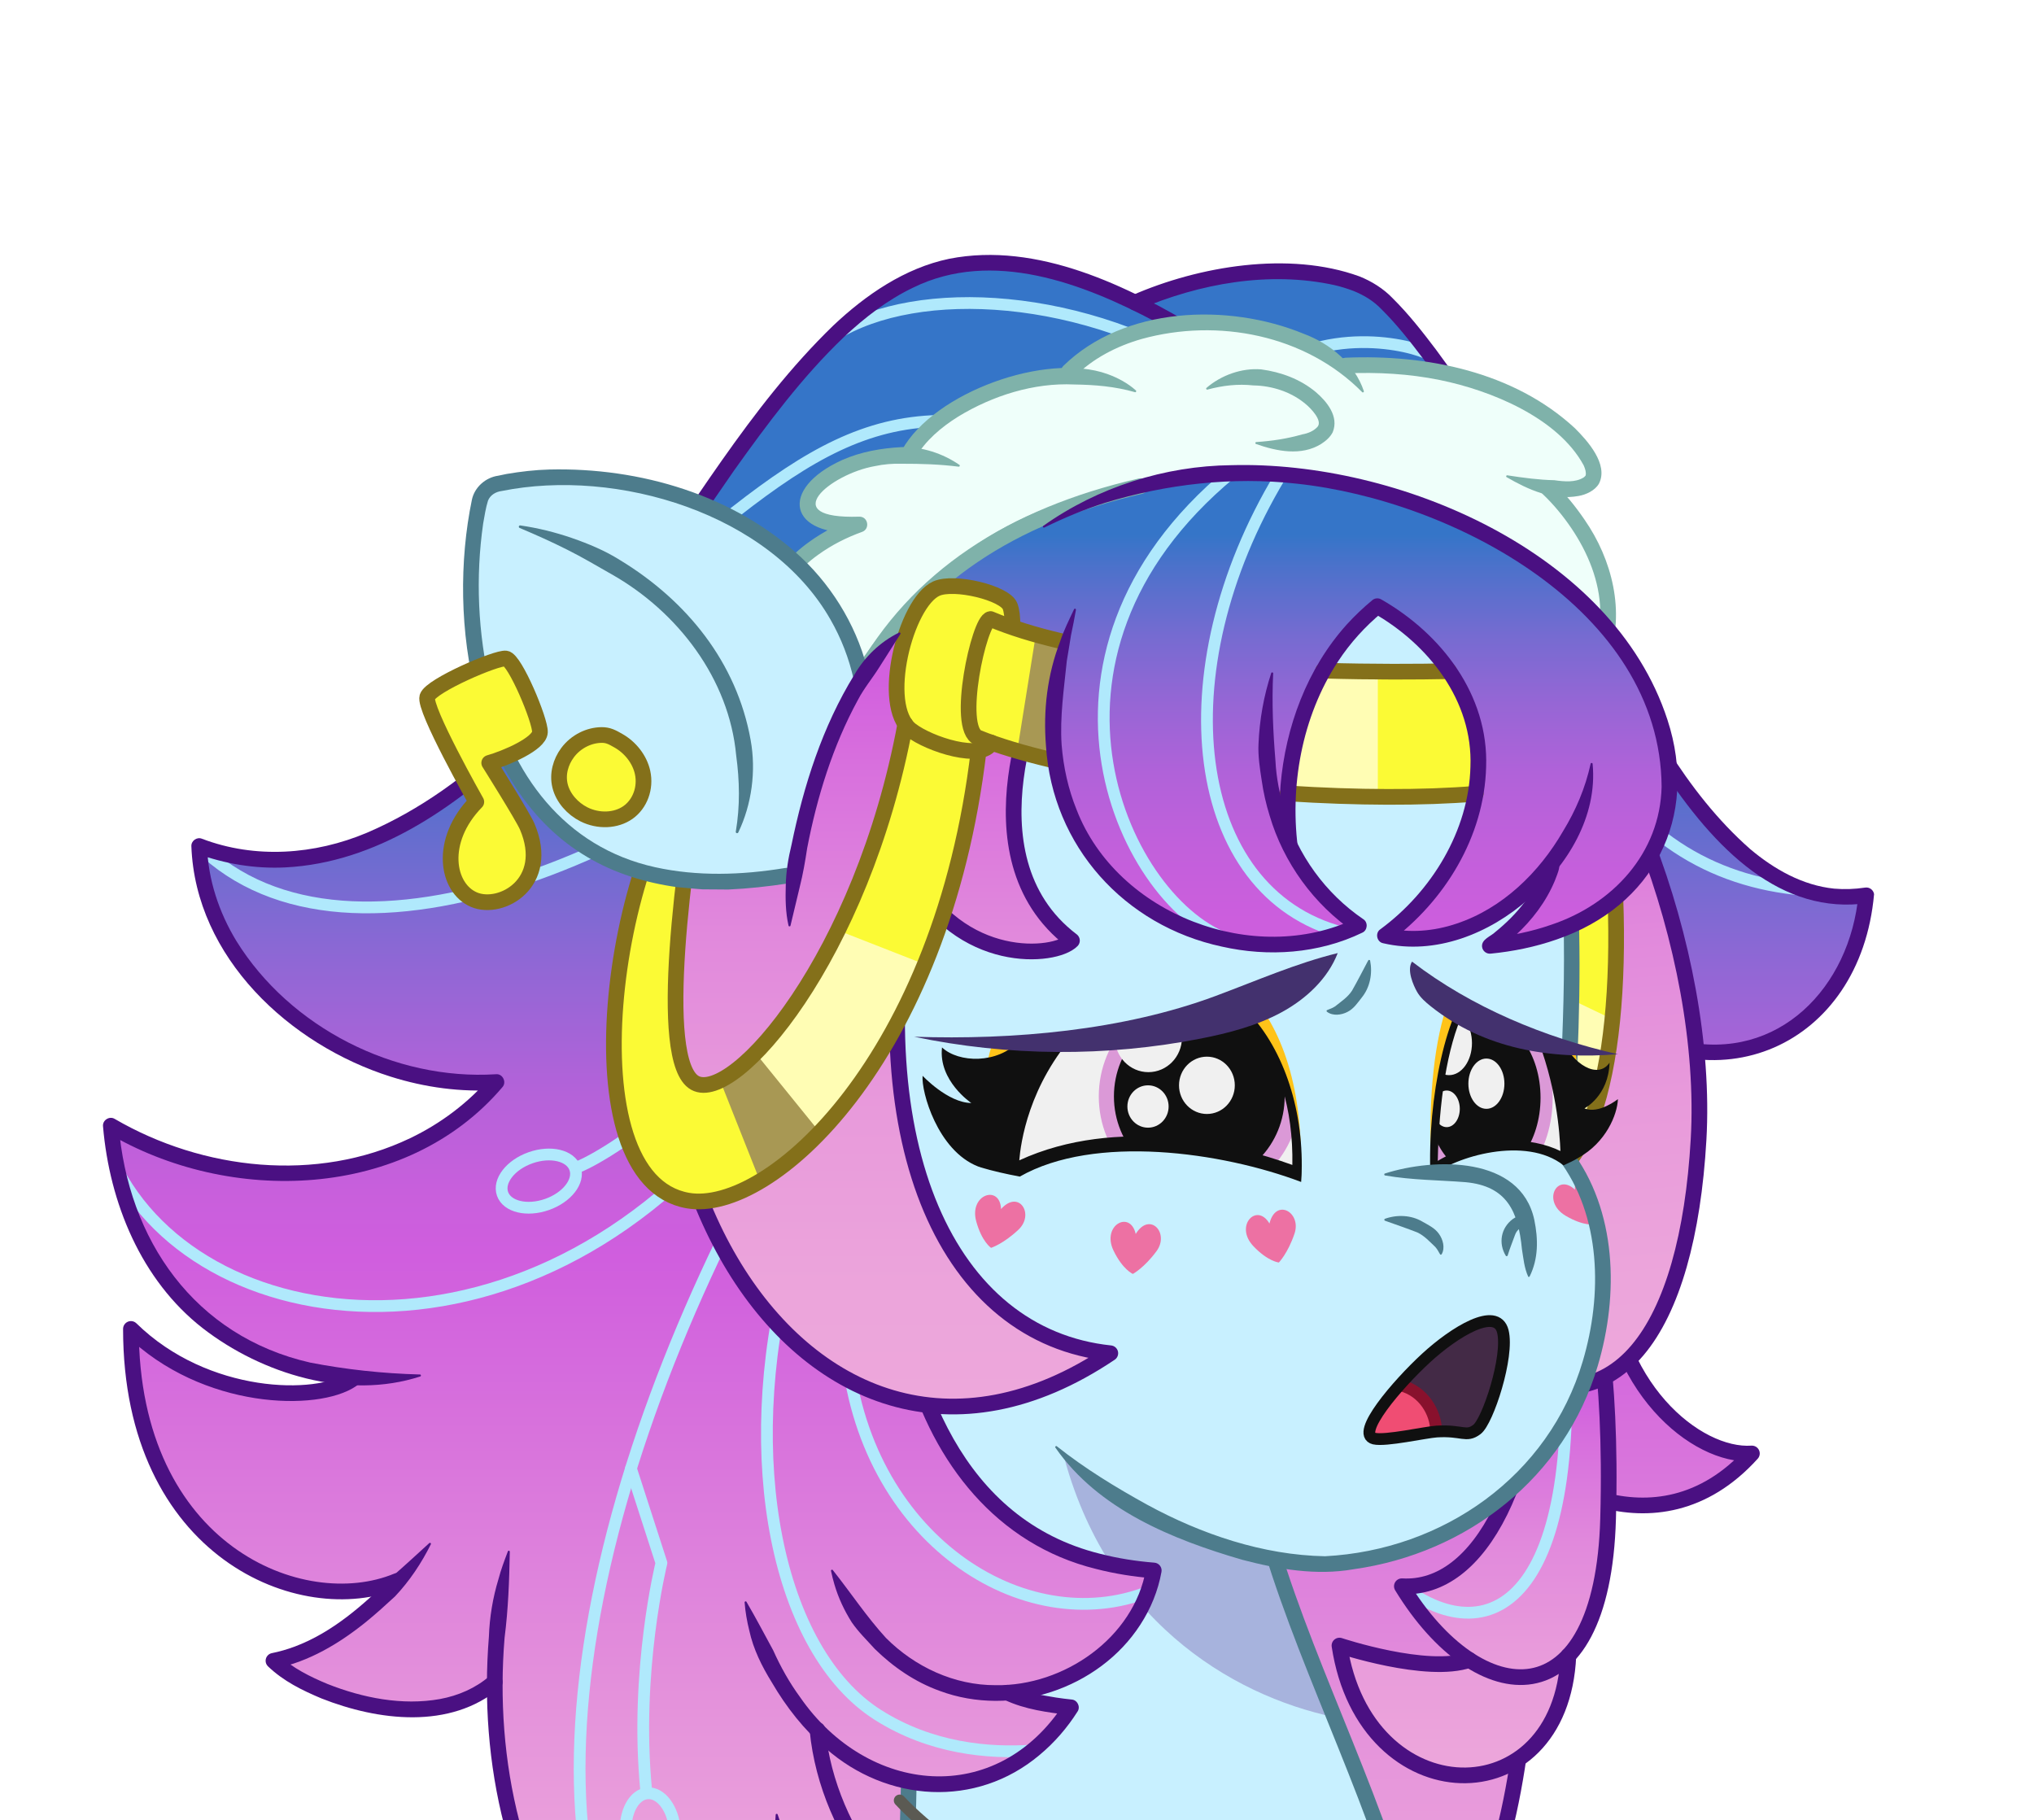 <?xml version="1.0" encoding="UTF-8"?>
<svg xmlns="http://www.w3.org/2000/svg" xmlns:xlink="http://www.w3.org/1999/xlink" viewBox="0 0 2161.155 1933.893">
<svg id="Layer_14" data-name="Layer 14" xmlns="http://www.w3.org/2000/svg" xmlns:xlink="http://www.w3.org/1999/xlink" viewBox="0 0 518.677 464.134">
  <defs>
    <clipPath id="clippath">
      <rect width="518.677" height="464.134" fill="none"/>
    </clipPath>
    <linearGradient id="linear-gradient" x1="315.096" y1="178.814" x2="315.096" y2="500.447" gradientTransform="translate(.78 -0) skewX(-1.484)" gradientUnits="userSpaceOnUse">
      <stop offset="0" stop-color="#3575c8"/>
      <stop offset=".094" stop-color="#616ece"/>
      <stop offset=".209" stop-color="#9067d5"/>
      <stop offset=".311" stop-color="#b362d9"/>
      <stop offset=".394" stop-color="#c85fdc"/>
      <stop offset=".449" stop-color="#d05ede"/>
      <stop offset=".47" stop-color="#d161dd"/>
      <stop offset=".826" stop-color="#e594db"/>
      <stop offset="1" stop-color="#eea9db"/>
    </linearGradient>
    <linearGradient id="linear-gradient-2" x1="252.089" y1="180.265" x2="252.089" y2="493.439" gradientTransform="matrix(1,0,0,1,0,0)" xlink:href="#linear-gradient"/>
    <linearGradient id="linear-gradient-3" x1="375.895" y1="262.036" x2="375.895" y2="479.111" gradientUnits="userSpaceOnUse">
      <stop offset="0" stop-color="#3575c8"/>
      <stop offset=".062" stop-color="#5a6fcd"/>
      <stop offset=".142" stop-color="#8469d3"/>
      <stop offset=".22" stop-color="#a564d7"/>
      <stop offset=".294" stop-color="#bc60db"/>
      <stop offset=".364" stop-color="#cb5edd"/>
      <stop offset=".423" stop-color="#d05ede"/>
      <stop offset=".49" stop-color="#d770dd"/>
      <stop offset=".605" stop-color="#e189dc"/>
      <stop offset=".726" stop-color="#e89adb"/>
      <stop offset=".853" stop-color="#eca5db"/>
      <stop offset="1" stop-color="#eea9db"/>
    </linearGradient>
    <linearGradient id="linear-gradient-4" x1="382.435" y1="178.108" x2="401.801" y2="420.536" gradientTransform="translate(2.972 0) skewX(1.367)" gradientUnits="userSpaceOnUse">
      <stop offset="0" stop-color="#d260de"/>
      <stop offset=".087" stop-color="#d870dd"/>
      <stop offset=".254" stop-color="#e189dc"/>
      <stop offset=".429" stop-color="#e89adb"/>
      <stop offset=".614" stop-color="#eca5db"/>
      <stop offset=".827" stop-color="#eea9db"/>
    </linearGradient>
    <clipPath id="clippath-1">
      <path d="M223.313,262.425c12.515,2.826,72.061,9.083,102.944-10.093l12.184,15.933-1.082,37.961-44.004,3.633-53.087-7.67-16.955-21.8v-17.965Z" fill="none"/>
    </clipPath>
    <clipPath id="clippath-2">
      <path d="M258.719,298.326c2.858-31.214,21.413-47.739,37.065-47.739s35.348,11.739,35.087,48.391c-23.321-7.693-51.21-10.438-72.152-.652Z" fill="none"/>
    </clipPath>
    <clipPath id="clippath-3">
      <path d="M364.337,251.416c4.33,6.733,35.685,18.903,53.303,16.85l1.792,18.7-17.618,17.469-41.657.597-8.063-27.174,12.243-26.442Z" fill="none"/>
    </clipPath>
    <clipPath id="clippath-4">
      <path d="M365.567,298.978c.391-30.913,7.34-48.302,16.043-48.391,8.703-.09,18.357,22.885,17.183,44.798-6.348-2.877-21.525-6.348-33.226,3.593Z" fill="none"/>
    </clipPath>
    <linearGradient id="linear-gradient-5" x1="226.153" y1="173.229" x2="226.153" y2="430.297" gradientTransform="matrix(1,0,0,1,0,0)" xlink:href="#linear-gradient-4"/>
    <linearGradient id="linear-gradient-6" x1="332.921" y1="136.311" x2="332.921" y2="281.694" gradientUnits="userSpaceOnUse">
      <stop offset="0" stop-color="#3575c8"/>
      <stop offset=".065" stop-color="#4f71cb"/>
      <stop offset=".179" stop-color="#766bd1"/>
      <stop offset=".296" stop-color="#9666d5"/>
      <stop offset=".417" stop-color="#b062d9"/>
      <stop offset=".542" stop-color="#c160db"/>
      <stop offset=".675" stop-color="#cc5edd"/>
      <stop offset=".827" stop-color="#d05ede"/>
    </linearGradient>
  </defs>
  <g clip-path="url(#clippath)">
    <g>
      <g id="body">
        <g id="back_hair" data-name="back hair">
          <path d="M351.611,508.195c38.348,0,44.763-106.043,32.626-141.652,5.86,9.783,37.928,31.304,62.502,4.102-14.112.972-36.342-17.015-37.182-49.291l-227.011-8.748s-53.847,161.937,25.282,195.589h143.783Z" fill="url(#linear-gradient)"/>
          <path d="M351.611,508.195c38.348,0,44.763-106.043,32.626-141.652,5.86,9.783,37.928,31.304,62.502,4.102-14.112.972-36.342-17.015-37.182-49.291l-227.011-8.748s-53.847,161.937,25.282,195.589h143.783Z" fill="none" stroke="#4a1082" stroke-linecap="round" stroke-linejoin="round" stroke-width="4"/>
        </g>
        <g id="body-2" data-name="body">
          <path d="M147.077,600.9c-18.91,3.93-38.99-.04-56.28-8.71-7.18-3.6-14.01-8.02-19.7-13.69-3.03-3.02-5.73-6.41-7.9-10.08,22.5-67.03,100.23-98.03,167.99-93.79,2.83-79.34-1.75-160.43-1.75-160.43l88.13,44.48c2.35,63.04,65.11,133.47,42.73,203.91-22.38,70.43-75.62,87.84-105.86,82.36-29.09-5.27-62.21-36.79-107.36-44.05Z" fill="#c8f0ff"/>
          <path d="M270.415,367.913c10.508,44.804,43.467,64.41,69.844,69.966l-20.188-51.379-49.656-18.587Z" fill="#5b268e" opacity=".3"/>
          <path d="M61.027,575.611c19.202-72,100.018-105.372,170.156-100.976,2.833-79.343-1.747-160.437-1.747-160.437l88.131,44.481c2.348,63.038,65.107,133.473,42.727,203.908-22.379,70.435-75.617,87.841-105.858,82.363-30.241-5.478-64.826-39.32-112.761-44.798" fill="none" stroke="#4d7c8c" stroke-linecap="round" stroke-linejoin="round" stroke-width="4"/>
        </g>
        <g id="necklace">
          <path d="M229.427,459.123c13.67,14.669,45.915,32.958,64.467,42.912" fill="none" stroke="#5b5a53" stroke-linecap="round" stroke-linejoin="round" stroke-width="3"/>
        </g>
      </g>
      <g id="head">
        <g id="hair">
          <path d="M256.997,431.665c5.105,2.68,16.09,3.719,16.09,3.719-14.392,22.709-43.509,27.209-64.625,5.766,2.651,27.515,23.649,52.281,42.605,54.348-3.583,9.03-16.394,14.925-25.357,13.916l-.206.307c8.609,5.707,18.289,8.684,27.674,8.486-40.298,49.057-127.679,6.132-126.992-89.311h-.02c-16.973,14.747-48.221,2.878-56.418-5.38,13.96-2.68,25.544-13.619,31.954-20.968-24.277,10.108-68.316-6.913-68.316-63.665,18.947,18.584,47.632,18.94,56.339,12.907l.039-.554c-27.536-2.364-57.301-19.86-61.503-64.169,33.289,19.306,75.286,15.696,98.336-11.137-36.362,2.581-74.775-25.913-75.796-60.174,44.049,16.309,87.429-27.031,119.001-73.991,31.581-46.96,52.491-75.346,83.012-74.821,11.78.198,24.699,4.391,36.666,10.197h.01c24.071-10.721,50.272-9.683,60.983-2.463,10.71,7.23,38.924,50.184,55.544,84.949,16.63,34.775,39.68,73.714,69.896,68.689-4.094,37.663-39.13,52.014-68.218,28.92l-79.87-3.491-100.319,66.187c6.656,60.233,35.586,78.154,66.706,80.548-3.014,17.15-19.251,29.948-37.216,31.185Z" fill="url(#linear-gradient-2)"/>
          <g>
            <path d="M320.082,96.742c17.286-14.32,39.916-8.925,44.639-6.204" fill="none" stroke="#b0e9fc" stroke-linecap="round" stroke-linejoin="round" stroke-width="3"/>
            <path d="M310.857,96.742c-33.991-22.254-76.909-24.576-98.019-11.302" fill="none" stroke="#b0e9fc" stroke-linecap="round" stroke-linejoin="round" stroke-width="3"/>
            <path d="M280.324,115.512c-52.819-18.577-69.874-4.935-116.068,34.291" fill="none" stroke="#b0e9fc" stroke-linecap="round" stroke-linejoin="round" stroke-width="3"/>
            <path d="M50.8,215.759c38.414,37.725,122.838,2.268,179.926-53.73" fill="none" stroke="#b0e9fc" stroke-linecap="round" stroke-linejoin="round" stroke-width="3"/>
            <path d="M30.058,298.635c24.584,46.186,114.639,54.28,168.912-28.332" fill="none" stroke="#b0e9fc" stroke-linecap="round" stroke-linejoin="round" stroke-width="3"/>
            <path d="M175.185,278.026c-17.21,15.321-27.39,19.385-27.39,19.385" fill="none" stroke="#b0e9fc" stroke-linecap="round" stroke-linejoin="round" stroke-width="3"/>
            <ellipse cx="137.401" cy="301.188" rx="9.805" ry="6.316" transform="translate(-92.081 62.585) rotate(-19.361)" fill="none" stroke="#b0e9fc" stroke-linecap="round" stroke-linejoin="round" stroke-width="3"/>
            <path d="M195.35,294.596c-50.82,92.796-68.144,194.287-15.69,236.168" fill="none" stroke="#b0e9fc" stroke-linecap="round" stroke-linejoin="round" stroke-width="3"/>
            <path d="M160.895,374.502l7.773,24.064s-6.869,27.633-3.887,57.998" fill="none" stroke="#b0e9fc" stroke-linecap="round" stroke-linejoin="round" stroke-width="3"/>
            <ellipse cx="165.84" cy="467.149" rx="6.274" ry="9.87" transform="translate(-33.875 13.448) rotate(-4.214)" fill="none" stroke="#b0e9fc" stroke-linecap="round" stroke-linejoin="round" stroke-width="3"/>
            <path d="M201.191,322.76c-12.869,48.958-2.995,98.257,22.664,114.546,13.574,8.617,28.32,9.853,39.2,9.106" fill="none" stroke="#b0e9fc" stroke-linecap="round" stroke-linejoin="round" stroke-width="3"/>
            <path d="M215.788,343.079c4.033,49.345,45.571,75.389,77.237,62.754" fill="none" stroke="#b0e9fc" stroke-linecap="round" stroke-linejoin="round" stroke-width="3"/>
            <path d="M459.872,226.891c-23.78-2.047-43.505-14.103-56.307-38.359" fill="none" stroke="#b0e9fc" stroke-linecap="round" stroke-linejoin="round" stroke-width="3"/>
          </g>
          <g>
            <path d="M257.916,429.888c3.451,1.676,7.539,2.371,11.353,2.992,1.335.2,2.706.381,4.017.512,1.452.106,2.297,1.858,1.492,3.061-2.632,4.149-5.89,7.931-9.7,11.089-16.185,13.616-38.856,12.05-54.45-1.643-5.587-4.774-10.137-10.576-13.815-16.884-2.552-4.123-4.718-8.479-5.752-13.244-.583-2.343-.999-4.726-1.185-7.147-.026-.26.353-.381.477-.149,2.438,4.173,4.591,8.303,6.805,12.356,1.884,4.197,4.134,8.229,6.855,11.943,17.255,24.96,50.167,28.306,67.387,1.538-0.0 0,1.502,3.062,1.502,3.062-5.78-.71-11.511-1.411-16.856-3.949-.981-.508-1.364-1.715-.856-2.696.512-.992,1.743-1.371,2.725-.841h0Z" fill="#4a1082"/>
            <path d="M208.46,441.148c2.654,27.518,23.654,52.287,42.605,54.351-3.585,9.03-16.39,14.922-25.353,13.911" fill="none" stroke="#4a1082" stroke-linecap="round" stroke-linejoin="round" stroke-width="4"/>
            <path d="M198.302,462.703c2.262,6.762,4.641,13.19,7.131,19.792,5.549,12.592,15.38,23.464,27.887,29.327,6.208,2.904,13.027,4.502,19.823,4.384,1.649-.095,2.674,2.044,1.578,3.269-6.422,7.804-14.818,14.184-24.417,17.679-29.416,10.917-61.821-5.08-80.283-28.354-20.705-25.439-27.944-59.3-25.35-91.449.173-4.975.992-9.898,2.442-14.673.624-2.404,1.519-4.749,2.398-7.077.049-.131.195-.197.326-.147.105.04.168.141.164.247-.136,7.452-.396,14.646-1.332,21.962-2.566,31.09,4.485,64.121,24.456,88.616,17.445,21.986,48.039,37.402,75.789,27.125,8.893-3.238,16.678-9.14,22.716-16.467l1.588,3.269c-22.667.387-42.698-15.93-51.445-36.09-3.308-6.558-4.558-14.065-3.967-21.353.007-.269.426-.315.497-.058h0Z" fill="#4a1082"/>
            <path d="M127.482,430.41c-12.685,10.739-31.133,8.38-45.488,2.711-4.953-2.084-9.66-4.379-13.662-8.197-.784-.765-.8-2.021-.035-2.805.303-.31.678-.498,1.077-.569,1.954-.395,3.883-.959,5.775-1.659,9.717-3.649,17.6-10.698,24.896-17.893,3.151-2.753,6.257-5.606,9.421-8.501.185-.189.539.04.407.291-2.406,4.839-5.447,9.399-9.158,13.321-2.391,2.197-4.784,4.384-7.309,6.437-6.785,5.485-14.592,10.206-23.278,11.933l1.042-3.373c3.353,3.216,7.971,5.502,12.325,7.308,8.992,3.575,19.102,5.565,28.67,3.855,4.707-.861,9.159-2.802,12.695-5.879,2.011-1.683,4.586,1.237,2.622,3.021h0Z" fill="#4a1082"/>
            <path d="M101.305,403.131c-24.282,10.111-67.919-7.482-67.919-64.245,18.951,18.577,47.633,18.936,56.341,12.901" fill="none" stroke="#4a1082" stroke-linecap="round" stroke-linejoin="round" stroke-width="4"/>
            <path d="M107.176,351.002c-18.585,6.071-40.397-.609-55.474-12.297-15.735-12.258-23.776-32.029-25.429-51.447-.2-1.591,1.624-2.751,2.973-1.933,22.505,13.111,51.527,16.315,75.325,4.931,7.822-3.738,14.876-9.055,20.511-15.627l1.659,3.298c-9.169.647-18.394-.622-27.097-3.368-25.753-8.114-49.788-30.399-50.843-58.739-.089-1.4,1.401-2.467,2.694-1.935,13.586,5.185,28.755,4.084,42.065-1.524,27.213-11.662,47.424-34.851,64.96-58.047,17.607-24.006,32.407-50.422,53.977-71.305,8.236-7.778,18.201-14.658,29.561-17.018,22.474-4.427,45.647,6.949,64.369,18.28,6.49,3.84,12.37,8.651,17.677,14.004,2.641,2.687,5.154,5.552,7.15,8.766.167.24-.207.524-.395.307-5.326-5.127-11.391-9.349-17.496-13.462-6.109-4.069-12.089-8.361-18.604-11.776-18.569-9.884-41.721-18.7-61.944-8.743-6.462,3.091-12.261,7.571-17.576,12.554-10.643,10.149-19.515,22.1-28.066,34.078-17.042,24.461-32.912,50.048-54.884,70.598-16.32,15.391-36.346,29.416-59.512,30.599-7.695.391-15.466-.898-22.673-3.559l2.693-1.935c.244,8.539,3.019,16.926,7.49,24.273,13.648,22.03,40.336,35.607,66.169,33.965,1.734-.2,2.811,2.053,1.659,3.298-24.554,28.901-69.734,30.161-100.856,11.562 0.0.002,2.997-1.923,2.994-1.917,2.328,29.287,19.358,53.875,48.851,60.591,9.145,1.765,18.336,2.77,27.999,3.036.279-.015.33.43.072.495h0Z" fill="#4a1082"/>
            <path d="M288.666,75.317c17.061-7.483,40.074-11.345,57.952-4.851,3.111,1.219,6.21,3.165,8.502,5.575,4.158,4.119,7.629,8.589,11.055,13.108,3.351,4.559,6.621,9.166,9.721,13.877,12.457,18.775,23.702,38.412,33.377,58.746,9.812,19.657,20.397,40.112,37.021,54.74,6.112,5.156,13.384,9.278,21.427,10.097,2.621.229,5.257.126,7.866-.264,1.096-.187,2.145.566,2.307,1.67-3.474,38.859-40.839,55.241-71.446,30.785 0.0 0,1.156.432,1.156.432l-79.861-3.491,1.189-.329-100.326,66.193.886-1.889c3.403,32.508,15.963,67.802,51.031,76.509,4.518,1.164,9.159,1.89,13.839,2.264,1.173.075,2.032,1.187,1.82,2.34-.861,4.816-2.748,9.42-5.4,13.487-10.58,16.387-32.869,23.676-51.125,16.884-6.275-2.248-11.843-6.065-16.57-10.696-1.998-2.212-4.174-4.321-5.87-6.776-1.908-3.001-3.446-6.294-4.443-9.7-.327-1.141-.632-2.283-.865-3.444-.067-.258.316-.418.457-.202,4.711,5.948,8.556,11.818,13.55,17.296,7.372,7.392,17.458,12.102,27.974,12.055,17.375.285,35.275-12.036,38.35-29.595 0.0 0,1.817,2.34,1.817,2.34-4.888-.39-9.767-1.149-14.548-2.382-25.437-6.25-41.419-27.095-48.365-51.362-2.846-9.342-4.515-18.953-5.629-28.577-.089-.771.277-1.492.886-1.889l100.326-66.193c.366-.241.782-.347,1.189-.329l79.861,3.491c.438.019.837.178,1.156.432,5.91,4.653,12.696,8.238,19.967,9.802,24.685,5.373,42.856-13.746,45.024-37.369 0.0 0,2.316,2.189,2.316,2.189-43.879,6.317-67.877-66.399-86.093-96.497-8.332-14.532-17.241-28.775-27.18-42.252-3.345-4.423-6.801-8.836-10.623-12.618-2.079-2.193-4.444-3.605-7.201-4.738-1.452-.537-3.236-1.119-4.762-1.463-16.694-3.672-34.525-.44-50.091,6.249-2.422,1.058-4.038-2.538-1.627-3.654h0Z" fill="#4a1082"/>
          </g>
        </g>
        <g id="side_hair" data-name="side hair">
          <path d="M405.874,328.981l-12.4,1.69c-1.17,46.44-16.04,75-35.99,73.83,5.16,8.46,11.15,14.89,17.21,18.8-10.82,3.77-33.13-3.67-33.13-3.67,6.57,43.3,56.57,44.09,58.38,2.59,5.73-6.07,9.64-17.39,10.13-34.94,1.11-39.91-4.2-58.3-4.2-58.3Z" fill="url(#linear-gradient-3)"/>
          <g>
            <path d="M357.48,404.5c23.283,17.804,47.874,2.907,40.65-74.468" fill="none" stroke="#b0e9fc" stroke-linecap="round" stroke-linejoin="round" stroke-width="3"/>
            <path d="M393.47,330.666c-1.163,46.442-16.033,75.008-35.99,73.834,19.565,32.087,51.133,34.852,52.59-17.217,1.117-39.913-4.199-58.304-4.199-58.304l-12.402,1.688Z" fill="none" stroke="#4a1082" stroke-linecap="round" stroke-linejoin="round" stroke-width="4"/>
            <path d="M374.694,423.301c-10.822,3.77-33.127-3.671-33.127-3.671,6.568,43.304,56.563,44.087,58.373,2.592" fill="none" stroke="#4a1082" stroke-linecap="round" stroke-linejoin="round" stroke-width="4"/>
          </g>
        </g>
        <g id="side_fringe" data-name="side fringe">
          <path d="M379.057,347.369c33.206,19.565,51.316-8.609,54.081-56.739,2.765-48.13-21.632-110.59-50.817-132.773l-28.733-3.27,25.469,192.783Z" fill="url(#linear-gradient-4)"/>
          <path d="M379.057,347.369c33.206,19.565,51.316-8.609,54.081-56.739,2.765-48.13-21.632-110.59-50.817-132.773l-28.733-3.27,25.469,192.783Z" fill="none" stroke="#4a1082" stroke-linecap="round" stroke-linejoin="round" stroke-width="4"/>
        </g>
        <g id="side_head_piece" data-name="side head piece">
          <path d="M409.838,202.322c5.761,49.047.675,90.857-15.852,98.908l9.552-98.908h6.3Z" fill="#fbfa35"/>
          <path d="M399.083,254.117l12.105,5.796s-2.747,36.266-17.203,41.318l5.098-47.114Z" fill="#fffdb4"/>
          <path d="M409.838,202.322c5.761,49.047.675,90.857-15.852,98.908l9.552-98.908h6.3Z" fill="none" stroke="#84701a" stroke-linecap="round" stroke-linejoin="round" stroke-width="4"/>
        </g>
        <g id="head-2" data-name="head">
          <path d="M262.524,362.239c22.852,25.17,62.216,38.873,79.439,36.36,62.886-9.175,81.391-71.488,58.006-104.82,1.852-87,5.53-175.956-109.146-175.976-89.94-.015-134.213,115.043-70.317,213.275" fill="#c8f0ff"/>
          <g>
            <path d="M255.273,308.311c-.271-6.341-8.219-3.74-6.333,3.141,1.427,5.206,3.784,6.759,3.784,6.759,0,0,3.124-.997,6.98-4.629,4.197-3.953.109-10.348-4.431-5.271Z" fill="#ed71a3"/>
            <path d="M289.611,314.665c-1.404-6.189-8.757-2.204-5.667,4.226,2.338,4.865,4.936,5.971,4.936,5.971,0,0,2.894-1.542,6.036-5.806,3.419-4.642-1.749-10.2-5.305-4.39Z" fill="#ed71a3"/>
            <path d="M323.716,312.012c-3.216-5.471-9.013.557-4.117,5.747,3.704,3.926,6.515,4.191,6.515,4.191,0,0,2.29-2.347,3.989-7.364,1.849-5.461-4.762-9.188-6.387-2.573Z" fill="#ed71a3"/>
            <path d="M407.764,309.078c-.507,2.075-1.093,3.169-1.093,3.169,0,0-2.774.526-7.422-2.218-6.143-3.627-2.248-11.027,2.361-6.664-.074-1.828.405-3.039,1.139-3.721,1.517.954,5.016,9.433,5.016,9.433Z" fill="#ed71a3"/>
          </g>
          <path d="M269.49,368.804c7.262,5.759,14.975,10.447,23.021,14.894,13.838,7.541,29.529,12.861,45.373,13.155,30.08-1.572,57.095-20.412,65.737-49.768,5.004-16.833,4.748-37.026-6.193-51.466-.319-.399-.459-.891-.432-1.364,2.166-48.113,8.941-117.03-30.578-151.921-20.323-17.66-48.418-22.396-74.639-22.518-51.793-.881-88.548,39.161-97.079,88.063-7.742,42.267,4.159,86.489,27.484,122.11,1.411,2.205-1.875,4.373-3.351,2.184-23.861-36.445-36.006-81.683-28.067-125.017,8.911-50.839,47.213-92.195,101.033-91.339,27.142.117,56.122,5.133,77.246,23.502,25.58,22.223,31.977,57.937,33.399,90.158.931,21.745-.197,43.427-1.455,65.015l-.432-1.364c11.833,15.53,12.259,37.053,6.89,55.124-8.392,28.49-33.278,47.865-62.31,51.917-9.46,1.669-19.184-.011-28.341-2.411-17.825-5.186-36.718-12.838-47.674-28.614-.17-.225.162-.52.367-.34h0Z" fill="#4d7c8c"/>
        </g>
        <g id="face">
          <g clip-path="url(#clippath-1)">
            <g>
              <path d="M331.763,296.761c.328-45.13-25.7-59.739-50.301-55.565-24.601,4.174-35.045,30.244-29.103,51.113l40.693-11.902,38.71,16.354Z" fill="#ffc319"/>
              <path d="M258.719,298.326c2.858-31.214,21.413-47.739,37.065-47.739s35.348,11.739,35.087,48.391c-23.321-7.693-51.21-10.438-72.152-.652Z" fill="#f0f0f0"/>
              <g clip-path="url(#clippath-2)">
                <g>
                  <g>
                    <ellipse cx="305.827" cy="279.587" rx="25.634" ry="26.337" fill="#db99d7"/>
                    <ellipse cx="305.827" cy="279.587" rx="21.772" ry="22.369" fill="#101010"/>
                  </g>
                  <ellipse cx="292.843" cy="264.616" rx="8.557" ry="8.791" fill="#f0f0f0"/>
                  <ellipse cx="292.746" cy="282.164" rx="5.256" ry="5.4" fill="#f0f0f0"/>
                  <ellipse cx="307.766" cy="276.764" rx="7.113" ry="7.308" fill="#f0f0f0"/>
                </g>
              </g>
              <path d="M317.308,257.108c-7.17-7.026-16.396-10.482-26.679-9.984-9.728.469-22.112,6.456-30.765,18.356-5.493,5.908-15.454,5.563-19.646,1.623-.978,8.511,7.471,14.172,7.471,14.172-6.006-.06-12.424-6.946-12.424-6.946-.388,3.975,3.806,19.101,14.158,23.133l.751.258c2.979.883,6.307,1.654,9.876,2.317,19.066-10.858,51.484-6.299,71.745,1.371l.111-1.733.021-.702c.47-16.783-4.996-32.433-14.62-41.865ZM259.919,295.894c.351-4.257,2.283-19.219,14.735-32.916,12.55-13.805,31.287-13.439,43.904-1.52,7.445,9.039,11.25,21.271,10.995,35.609-14.979-5.427-44.647-12.663-69.633-1.173Z" fill="#101010"/>
            </g>
          </g>
          <g clip-path="url(#clippath-3)">
            <g>
              <path d="M364.91,295.94c-1.313-33.446,6.266-56.086,20.171-55.425,13.11.623,20.399,29.898,16.225,50.767l-19.302-8.923-17.094,13.581Z" fill="#ffc319"/>
              <path d="M365.567,298.978c.391-30.913,7.34-48.302,16.043-48.391,8.703-.09,18.357,22.885,17.183,44.798-6.348-2.877-21.525-6.348-33.226,3.593Z" fill="#f0f0f0"/>
              <g clip-path="url(#clippath-4)">
                <g>
                  <g>
                    <ellipse cx="378.388" cy="279.917" rx="17.549" ry="24.488" fill="#db99d7"/>
                    <ellipse cx="378.388" cy="279.917" rx="14.455" ry="20.171" fill="#101010"/>
                  </g>
                  <ellipse cx="369.5" cy="265.997" rx="5.858" ry="8.174" fill="#f0f0f0"/>
                  <ellipse cx="379.036" cy="276.348" rx="4.594" ry="6.41" fill="#f0f0f0"/>
                  <ellipse cx="368.905" cy="282.757" rx="3.347" ry="4.671" fill="#f0f0f0"/>
                </g>
              </g>
              <path d="M412.576,280.284s-4.873,3.893-8.53,2.359c0,0,6.141-3.142,6.395-11.653-2.959,4.387-9.58.329-12.051-6.083-3.787-11.081-9.189-17.241-14.284-17.779-2.775-.29-5.366.644-7.712,2.782-7.437,6.778-12.468,29.931-11.628,50.2,6.215-5.263,24.357-10.527,33.941-2.939,1.231-.551,2.7-1.239,3.781-1.92,7.035-3.88,9.933-11.007,10.089-14.967ZM366.634,296.029c.295-14.865,2.344-28.978,6.54-37.931,5.622-8.478,13.011-7.479,18.137,4.88,5.656,13.636,6.433,26.19,6.6,30.541-7.3-3.565-19.639-4.371-31.277,2.51Z" fill="#101010"/>
            </g>
          </g>
          <path d="M233.104,264.373c23.963,5.024,49.048,5.187,73.081.473,7.142-1.401,14.281-3.261,20.607-6.7,6.326-3.439,11.827-8.614,14.329-15.105-10.683,2.637-20.235,6.871-31.128,10.931-23.566,8.784-51.581,11.267-76.888,10.402Z" fill="#43316e"/>
          <path d="M412.576,268.832c-17.309,1.412-34.125-1.374-47.702-12.201-1.363-1.087-2.713-2.259-3.563-3.781s-2.653-5.482-1.236-7.633c15.192,11.662,33.82,19.393,52.501,23.615Z" fill="#43316e"/>
          <path d="M349.391,244.985c.645,3.239-.017,6.788-2.128,9.386-1.06,1.344-2.041,2.856-3.633,3.664-1.555.826-3.787,1.104-5.25-.03-.118-.094-.138-.266-.044-.384.689-.333,1.267-.428,2.1-.975,1.544-1.243,3.172-2.271,4.325-4.006,1.468-2.589,2.694-5.005,4.135-7.72.102-.22.457-.173.496.067h0Z" fill="#4d7c8c"/>
          <g>
            <path d="M346.328,301.694c15.946-5.977,35.833-4.241,42.764,4.087,6.931,8.328-.635,22.708-.635,22.708,0,0-39.096,7.062-42.129-26.795Z" fill="#c8f0ff"/>
            <path d="M353.159,299.25c12.651-4.036,34.59-4.513,38.096,11.827,1.016,4.946,1.051,9.879-1.177,14.397-.066.134-.228.189-.361.123-1.058-2.281-1.239-4.799-1.616-7.029-.93-9.651-3.838-16.113-14.355-17.102-6.859-.547-13.582-.509-20.552-1.716-.252-.033-.29-.431-.034-.499h0Z" fill="#4d7c8c"/>
            <path d="M353.173,310.793c3.112-1.104,6.72-.96,9.594.754,1.482.855,3.12,1.608,4.149,3.068,1.041,1.419,1.637,3.589.726,5.2-.076.131-.243.175-.374.099-.427-.631-.605-1.191-1.268-1.937-1.452-1.349-2.704-2.812-4.587-3.703-2.773-1.08-5.341-1.946-8.235-2.981-.233-.07-.237-.427-.005-.5h0Z" fill="#4d7c8c"/>
            <path d="M389.548,312.531c-1.524.227-2.75.955-3.246,2.471-.583,1.634-1.302,3.351-1.842,5.154-.062.216-.379.25-.487.056-1.916-3.173-1.254-7.07,1.783-9.344,1.306-.924,4.662-2.391,5.167-.096.157.884-.503,1.669-1.375,1.759h0Z" fill="#4d7c8c"/>
          </g>
          <g>
            <g>
              <path d="M366.209,364.867l.02.19c-2.99.23-12.96,2.47-15.82,1.79-3.49-.84,1.03-7.53,6.56-13.74l.18.16c5.87,1.42,9.02,7.01,9.06,11.6Z" fill="#f04d73"/>
              <path d="M376.609,364.527c-2.78,2.09-3.68.12-10.26.52-.04,0-.08.01-.12.01l-.02-.19c-.04-4.59-3.19-10.18-9.06-11.6l-.18-.16c2.21-2.47,4.58-4.86,6.66-6.78,7.3-6.73,17.97-13.22,19.59-6.84,1.63,6.37-3.82,22.95-6.61,25.04Z" fill="#432a46"/>
            </g>
            <g>
              <path d="M357.152,353.266c5.866,1.426,9.021,7.008,9.056,11.598" fill="none" stroke="#89112d" stroke-linecap="round" stroke-linejoin="round" stroke-width="3"/>
              <path d="M350.411,366.846c-4.878-1.171,5.913-13.796,13.217-20.521s17.97-13.217,19.593-6.84c1.623,6.376-3.826,22.955-6.608,25.042s-3.689.118-10.26.522c-2.837.175-13.043,2.492-15.941,1.796Z" fill="none" stroke="#101010" stroke-linecap="round" stroke-linejoin="round" stroke-width="3"/>
            </g>
          </g>
        </g>
        <g id="side_fringe-2" data-name="side fringe">
          <path d="M185.698,183.021c-48.522,99.783,17.609,215.743,97.435,162.067-41.478-4.372-63.391-52.893-50.87-122.545,12.522,23.87,36.783,21.709,41.087,17.311-28.565-21.697-7.174-66.608-7.174-66.608l-47.97-27.79-32.508,37.565Z" fill="url(#linear-gradient-5)"/>
          <path d="M185.698,183.021c-48.522,99.783,17.609,215.743,97.435,162.067-41.478-4.372-63.391-52.893-50.87-122.545,12.522,23.87,36.783,21.709,41.087,17.311-28.565-21.697-7.174-66.608-7.174-66.608l-47.97-27.79-32.508,37.565Z" fill="none" stroke="#4a1082" stroke-linecap="round" stroke-linejoin="round" stroke-width="4"/>
        </g>
        <g id="head_band" data-name="head band">
          <path d="M272.587,96.07l-.02-1.35c17.04-17.27,53.13-15.54,69.42-1.49l1.21-.01c45.2-2.16,67.04,23.87,62.68,29.34-1.9,2.38-6.23,2.48-10.51,1.84l-.11.7s21.7,19.38,13.48,42.82c0,0-45.66-40.21-98.6-41.44-74.94-1.74-96.46,58.17-96.46,58.17l-21-9.69s-3.85-29.63,26.98-40.65c-25.12,1.02-10.7-17.8,11.53-17.62,5.66-10.35,24.34-20.31,41.4-20.62Z" fill="#effffa"/>
          <g>
            <path d="M244.467,119.006c-4.905-.617-9.593-.754-14.427-.748-2.345-.074-4.701.12-6.996.614-11.256,1.984-25.322,13.559-3.934,12.881,2.283-.047,2.81,3.137.728,3.882-3.985,1.431-7.766,3.352-11.152,5.796-10.293,7.27-15.582,20.304-14.517,32.713-0-0-1.145-1.558-1.145-1.558l21.001,9.695-2.687,1.053c8.146-17.657,21.038-33.106,37.117-44.08,46.369-31.674,106.639-9.853,149.28,18.129,4.012,2.668,7.92,5.392,11.774,8.418l-3.144.894c1.19-3.523,1.852-7.225,1.72-10.942-.175-7.571-3.154-14.79-7.362-21.034-2.078-3.09-4.614-6.168-7.29-8.69-.861-.738-.932-2.05-.162-2.879.752-.809,2.017-.856,2.826-.105,3.088,2.896,5.587,5.991,7.943,9.438,7.069,10.169,10.469,23.592,6.099,35.535-.422,1.298-2.106,1.776-3.144.894-3.639-2.858-7.549-5.591-11.469-8.195-11.811-7.805-24.327-14.609-37.362-20.119-25.665-10.7-54.876-17.393-82.244-9.742-27.114,7.5-49.182,28.821-60.898,54.032-.443,1.03-1.656,1.494-2.674,1.023-.029-.02-21.008-9.693-21.037-9.711-.636-.294-1.037-.893-1.11-1.542-.259-2.432-.195-4.629-.013-7.006.839-11.519,6.654-22.725,16.141-29.453,3.742-2.705,7.877-4.793,12.162-6.331-.001.001.759,3.887.751,3.882-18.201,1.246-20.819-11.038-4.479-18.446,4.816-2.129,10.013-3.023,15.237-3.294,5.176-.099,10.41,1.612,14.645,4.529.231.156.066.495-.179.467h0Z" fill="#7fb2aa"/>
            <path d="M343.103,91.219c20.623-.88,42.866,3.544,58.465,17.943,3.228,3.21,8.643,9.211,6.199,14.122-1.029,1.835-3.361,2.87-5.202,3.186-6.665,1.23-12.867-1.605-18.37-4.793-.24-.139-.09-.526.179-.467,4.066.629,8.12,1.171,11.992,1.245,2.555.37,5.388.61,7.46-.692.174-.127.323-.273.464-.428.036-.043.006-.05.023-.068.003-.02.035-.01.04-.046.152-.782-.085-1.566-.503-2.543-6.575-12.147-23.681-19.139-36.715-21.776-7.838-1.592-15.88-2.032-23.871-1.686-2.596.063-2.825-3.824-.161-3.997h0Z" fill="#7fb2aa"/>
            <path d="M347.35,99.992c-14.436-14.628-36.812-18.912-56.22-13.549-6.434,1.842-12.526,5.001-17.139,9.678-.776.787-2.042.795-2.828.02-.787-.776-.795-2.043-.019-2.829,15.513-15.172,41.991-16.115,61.229-8.227,6.795,2.504,13.083,7.655,15.412,14.659.084.252-.259.453-.434.248h0Z" fill="#7fb2aa"/>
            <path d="M289.422,100.006c-5.158-1.476-10.225-1.879-15.479-1.958-10.301-.499-20.828,2.851-29.592,8.182-4.36,2.722-8.415,6.175-10.803,10.388-.523.999-1.778,1.373-2.76.814-.963-.546-1.3-1.772-.75-2.733,8.18-14.654,36.722-24.938,52.34-19.323,2.663.963,5.201,2.32,7.283,4.192.191.173.018.515-.24.439h0Z" fill="#7fb2aa"/>
            <path d="M307.661,98.91c3.726-3.217,8.949-5.117,13.928-4.718,5.064.682,9.976,2.47,13.97,5.812,2.786,2.383,5.948,6.206,4.283,10.224-.65,1.286-1.797,2.239-2.95,2.99-5.081,3.143-11.357,1.855-16.621-0-.254-.093-.187-.491.083-.493,4.044-.264,7.91-.854,11.728-1.954,1.473-.257,2.942-.853,3.922-1.968,1.257-1.583-1.712-4.655-3.021-5.739-3.666-3.104-8.558-4.706-13.382-4.78-3.966-.427-7.76.01-11.704,1.067-.247.081-.445-.279-.235-.441h0Z" fill="#7fb2aa"/>
          </g>
        </g>
        <g id="front_hair" data-name="front hair">
          <g>
            <path d="M329.394,216.731c3.94,7.64,9.66,14.17,17.11,19.31-27.05,13.45-71.96-1.34-77.41-42.42-1.17-8.77-.54-18.73,2.45-29.87l-1.1-.29c-4.4-1.04-8.56-2.2-12.41-3.53l.16-.45c-.01-2.08-.2-3.79-.63-4.89-1.19-3.11-12.14-6-17.47-4.91,12.82-12.23,29.36-20.76,50.45-25.64,48.07-12.74,102.58,11.97,122.89,40.79,25.85,36.68,9.26,72.19-33.52,76.36,13.57-9.39,15.75-20.47,15.75-20.47l-.3-.24c-10.21,12.91-26.42,21.71-42.19,18.11,11.46-8.34,20.64-21.76,23.13-36.18,1.8-10.4.13-21.31-6.65-31.22-4.12-6.02-10.15-11.67-18.43-16.6-5.94,4.84-10.45,10.51-13.82,16.45-6.01,10.56-8.43,22.01-8.94,31.29-.33,5.95.13,11.02.93,14.4Z" fill="url(#linear-gradient-6)"/>
            <path d="M369.654,171.191c6.78,9.91,8.45,20.82,6.65,31.22-13.52,1.12-30.46,1.04-47.84-.08.51-9.28,2.93-20.73,8.94-31.29,11.54.31,24.3.28,32.25.15Z" fill="#fbfa35"/>
            <path d="M252.824,189.391c-1.18-.41-2.3-.84-3.38-1.27-5.85-2.35.26-30,3.13-30.26,1.73.73,3.56,1.42,5.46,2.07,3.85,1.33,8.01,2.49,12.41,3.53l1.1.29c-2.99,11.14-3.62,21.1-2.45,29.87l-1.01.15c-5.64-1.33-10.79-2.79-15.26-4.38Z" fill="#fbfa35"/>
            <path d="M258.194,159.481l-.16.45c-1.9-.65-3.73-1.34-5.46-2.07-2.87.26-8.98,27.91-3.13,30.26,1.08.43,2.2.86,3.38,1.27-.56,1.12-1.73,1.74-3.26,1.98-4.98.79-13.71-2.43-17.3-5.22-.53-.42-1-.92-1.41-1.5-3.96-5.63-2.16-18.46,1.77-26.91,2.33-2.85,4.82-5.54,7.47-8.06,5.33-1.09,16.28,1.8,17.47,4.91.43,1.1.62,2.81.63,4.89Z" fill="#fbfa35"/>
            <path d="M232.264,186.151c3.59,2.79,12.32,6.01,17.3,5.22-9.31,78.78-53.3,118.43-74.17,114.78-31.11-5.44-19.31-89.74,3.65-113.22-4.43,25.57-11.74,77.74-1.82,83.22,9.91,5.48,42.58-31.95,53.63-91.5.41.58.88,1.08,1.41,1.5Z" fill="#fbfa35"/>
          </g>
          <g>
            <polygon points="183.624 275.527 193.823 301.231 211.233 286.416 193.804 267.331 183.624 275.527" fill="#a89854"/>
            <path d="M192.521,268.364l16.459,20.309s13.304-11.961,25.826-43.155l-21.143-8.278s-10.211,18.053-21.143,31.123Z" fill="#fffdb4"/>
            <path d="M271.377,164.365l-7.235-2.53-4.746,29.661,9.715,2.276s-1.272-16.758,2.267-29.406Z" fill="#a89854"/>
            <path d="M337.41,171.009l13.939.274v31.927l-22.994-.888s2.941-20.89,9.055-31.313Z" fill="#fffdb4"/>
          </g>
          <g>
            <path d="M290.824,123.971c-32.892,7.552-57.227,23.45-71.17,48.877" fill="none" stroke="#7fb2aa" stroke-linecap="round" stroke-linejoin="round" stroke-width="4"/>
            <path d="M313.915,120.606c-57.13,47.31-26.87,110.603,0,119.249" fill="none" stroke="#b0e9fc" stroke-linecap="round" stroke-linejoin="round" stroke-width="3"/>
            <path d="M326.437,121.445c-30,49.838-23.201,106.231,15.921,116.382" fill="none" stroke="#b0e9fc" stroke-linecap="round" stroke-linejoin="round" stroke-width="3"/>
            <path d="M328.356,202.322c17.418,1.124,34.396,1.211,47.949.09" fill="none" stroke="#84701a" stroke-linecap="round" stroke-linejoin="round" stroke-width="4"/>
            <path d="M270.44,163.456c-6.569-1.541-12.623-3.388-17.862-5.599-2.87.261-8.985,27.909-3.13,30.261,5.176,2.079,11.515,3.971,18.64,5.653" fill="none" stroke="#84701a" stroke-linecap="round" stroke-linejoin="round" stroke-width="4"/>
            <path d="M369.538,171.153c-8.06.161-19.402.233-32.128-.143" fill="none" stroke="#84701a" stroke-linecap="round" stroke-linejoin="round" stroke-width="4"/>
            <path d="M258.193,159.478c-.012-2.082-.202-3.789-.626-4.891-1.304-3.391-14.232-6.522-18.783-4.492-7.893,3.521-14.531,29.827-6.522,36.057,4.696,3.652,18.186,8.029,20.571,3.232" fill="none" stroke="#84701a" stroke-linecap="round" stroke-linejoin="round" stroke-width="4"/>
            <path d="M266.047,134.095c13.913-9.865,30.96-15.297,48.008-15.473,42.315-1.154,97.173,22.032,111.155,64.939,8.135,24.849-3.628,47.577-28.244,56.006-5.466,1.909-11.149,3.059-16.856,3.619-1.099.108-2.077-.696-2.185-1.794-.149-1.898,2.239-2.603,3.387-3.73,5.581-4.499,10.522-10.427,12.419-17.438.247-1.076,1.32-1.748,2.396-1.501,2.801.803.972,4.11.357,5.881-2.232,5.353-5.818,10.068-10.075,13.956-1.668,1.569-3.507,2.934-5.355,4.281l-1.333-3.635c5.435-.533,10.805-1.626,15.917-3.411,15.61-5.241,27.684-18.209,28.082-35.159-.303-45.189-53.256-73.05-93.05-77.297-16.415-1.817-33.153.083-48.929,4.895-5.267,1.687-10.406,3.823-15.437,6.291-.254.149-.509-.271-.258-.428h0Z" fill="#4a1082"/>
            <path d="M406.121,194.773c1.3,13.439-6.468,26.017-16.364,34.506-9.883,8.775-23.698,14.363-37.023,11.258-1.673-.298-2.137-2.649-.734-3.568,13.017-9.579,22.57-25.11,22.968-41.455.661-16.792-10.64-31.163-24.772-39.208 0-0,2.287-.169,2.287-.169-4.353,3.589-8.173,7.801-11.271,12.52-9.283,14.148-12.502,32.134-10.077,48.765.43,1.826-2.247,2.617-2.876.852-2.082-5.927-2.101-12.014-1.72-17.99,1.274-14.924,6.759-29.765,16.861-40.997,2.033-2.236,4.228-4.321,6.555-6.25.666-.552,1.588-.595,2.287-.169,15.31,8.743,27.401,24.362,26.725,42.726-.476,17.769-10.548,34.209-24.615,44.611-0-0-.732-3.567-.732-3.567,5.844,1.352,12.046.84,17.791-1.103,11.706-3.883,21.077-13.021,27.179-23.581,3.206-5.242,5.66-10.944,7.031-17.205.036-.274.489-.249.499.026h0Z" fill="#4a1082"/>
            <path d="M324.661,171.719c-.365,7.531-.024,14.882.58,22.245.204,4.306,1.085,8.75,2.346,12.87,3.309,11.159,10.423,21.01,20.055,27.563,1.262.798,1.112,2.828-.245,3.437-11.149,5.394-23.977,6.226-35.8,3.56-24.834-5.316-43.249-25.611-44.869-51.171-.74-9.076.336-18.182,3.616-26.672.941-2.829,2.281-5.515,3.552-8.2.062-.124.213-.175.338-.112.107.054.157.169.134.28-.377,2.195-.806,4.343-1.266,6.506-.184,1.326-.839,5.086-1.059,6.469-.716,7.127-1.806,14.292-1.326,21.431.454,5.68,1.682,11.284,3.808,16.531,10.346,26.803,45.383,40.118,71.091,27.797-0.0 0-.245,3.437-.245,3.437-10.33-7.009-18.08-17.732-21.611-29.692-.902-2.881-1.621-6.096-2.038-9.079-.462-2.968-.956-6.238-.8-9.237.262-6.181,1.348-12.266,3.247-18.052.074-.264.518-.2.492.09h0Z" fill="#4a1082"/>
            <path d="M249.564,191.369c-9.308,78.783-53.301,118.435-74.171,114.782-31.105-5.443-19.304-89.739,3.652-113.217-4.435,25.565-11.739,77.739-1.826,83.217s42.583-31.951,53.639-91.497" fill="none" stroke="#84701a" stroke-linecap="round" stroke-linejoin="round" stroke-width="4"/>
          </g>
        </g>
        <g id="ear">
          <g>
            <path d="M200.48,223.326c-83.005,14.019-84.277-70.737-78.249-95.24.585-2.378,2.469-4.204,4.857-4.75,28.482-6.517,80.133,5.397,91.747,46.282.553,1.948.105,4.031-1.108,5.652-15.389,20.56-16.587,52.811-16.399,60.773" fill="#c8f0ff"/>
            <path d="M187.627,212.081c1.112-6.549.98-12.995.1-19.458-1.8-19.539-14.92-36.63-31.716-46.152-3.77-2.139-7.51-4.37-11.437-6.33-3.919-1.97-7.95-3.779-12.07-5.511-.171-.072-.252-.269-.18-.44.06-.144.21-.224.358-.203,4.45.645,8.848,1.729,13.13,3.2,4.272,1.481,8.507,3.24,12.362,5.68,16.939,10.316,29.718,26.045,33.249,45.883,1.417,7.847.279,16.388-3.161,23.533-.164.328-.702.178-.635-.202h0Z" fill="#4d7c8c"/>
            <path d="M200.813,225.298c-4.879.753-10.164,1.321-15.112,1.538-1.323-.032-5.156-.018-6.544-.047-1.513-.081-5.095-.464-6.54-.566-8.006-1.127-15.843-3.5-22.838-7.662-29.371-17.254-35.842-60.291-29.443-91.119.668-3.201,3.495-5.693,6.716-6.134-0-0,2.159-.45,2.159-.45,3.582-.606,7.27-1.038,10.884-1.128,23.082-.568,47.192,6.5,64.281,22.48,8.527,8.072,14.715,18.704,17.231,30.199.242,1.078-.436,2.147-1.514,2.389s-2.148-.437-2.389-1.514c-1.201-5.364-3.193-10.534-5.926-15.286-15.446-27.105-54.453-38.724-83.859-32.785-1.492.192-2.909,1.018-3.478,2.464-.582,1.862-.881,3.851-1.225,5.787-1.986,13.777-1.352,28.045,1.838,41.571,5.164,22.302,18.835,40.991,41.984,46.105,10.77,2.384,22.094,2.033,33.11.212,2.662-.495,3.41,3.498.666,3.944h0Z" fill="#4d7c8c"/>
            <path d="M229.601,161.688c-1.854,2.991-3.672,5.73-5.418,8.53-1.737,2.781-3.879,5.315-5.414,8.266-6.381,11.697-10.412,24.691-12.933,37.778-.504,3.324-1.065,6.616-1.891,9.881-.001.005-2.37,9.901-2.371,9.908-.048.25-.452.257-.496-.003-.786-3.45-.807-6.938-.704-10.382.084-3.453.637-6.85,1.456-10.196,3.115-15.157,7.875-30.179,16.06-43.452,2.646-4.552,6.615-8.382,11.382-10.707.223-.109.473.165.33.376h0Z" fill="#4a1082"/>
          </g>
          <path d="M121.461,204.482c-9.702,9.947-7.536,22.03-.575,24.948,6.962,2.918,19.691-4.29,13.546-18.666-1.101-2.575-9.682-16.223-9.682-16.223,4.131-1.159,12.823-4.853,12.935-7.854.111-3.001-6.363-18.441-8.692-18.76s-19.004,6.846-20.025,9.773c-1.021,2.927,12.494,26.783,12.494,26.783Z" fill="#fbfa35" stroke="#84701a" stroke-linecap="round" stroke-linejoin="round" stroke-width="4"/>
          <path d="M144.713,191.956c-1.728,2.33-2.642,5.422-1.893,8.462.757,3.075,3.183,5.793,6.087,7.248,3.703,1.855,8.177,1.674,11.24-.491,3.062-2.165,4.567-6.24,3.717-10.173-.722-3.341-3.094-6.364-6.141-8.097-1.534-.872-2.592-1.496-4.33-1.474-1.633.021-3.204.438-4.603,1.129-1.614.797-3.017,1.966-4.077,3.395Z" fill="#fbfa35" stroke="#84701a" stroke-linecap="round" stroke-linejoin="round" stroke-width="4"/>
        </g>
      </g>
    </g>
  </g>
</svg></svg>